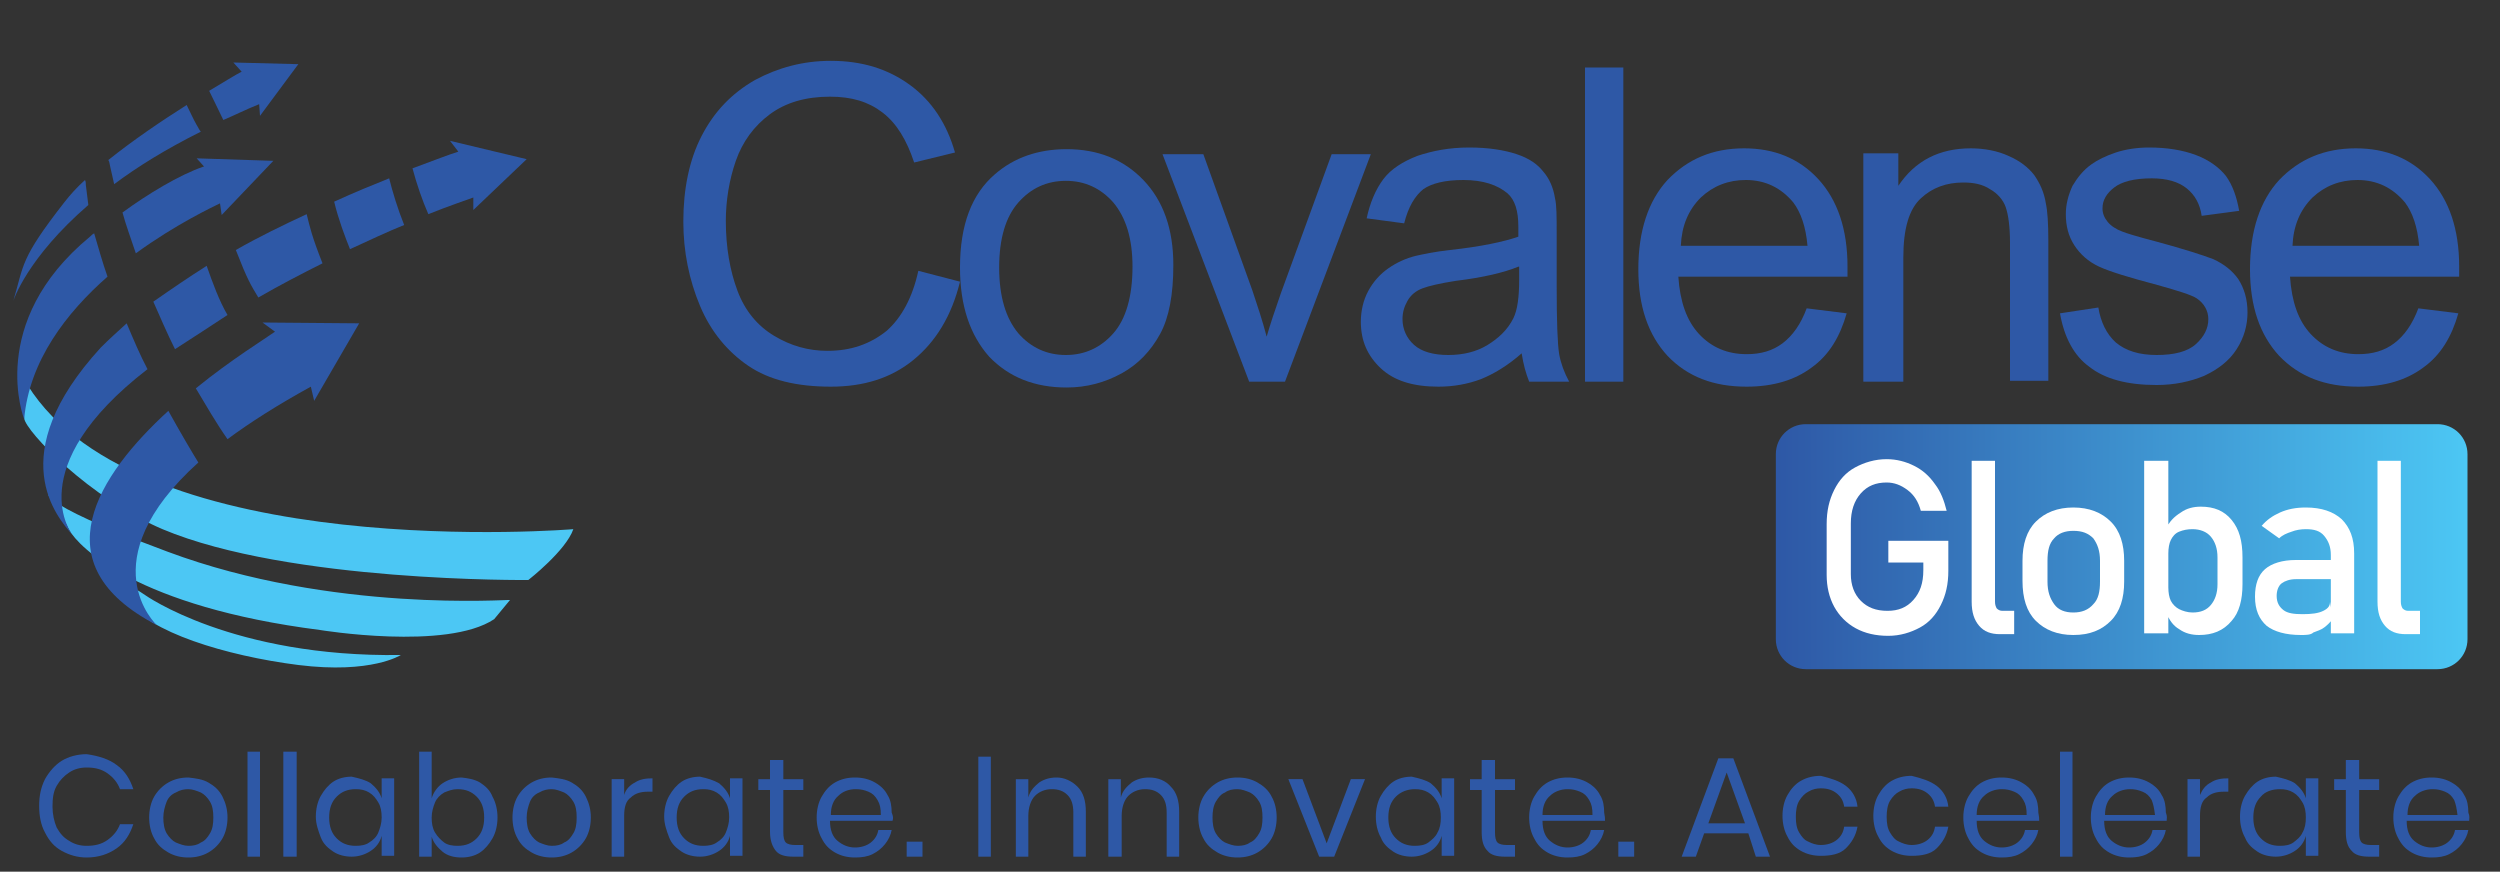 <?xml version="1.0" encoding="utf-8"?>
<!-- Generator: Adobe Illustrator 28.0.0, SVG Export Plug-In . SVG Version: 6.00 Build 0)  -->
<svg version="1.1" id="Layer_1" xmlns="http://www.w3.org/2000/svg" xmlns:xlink="http://www.w3.org/1999/xlink" x="0px" y="0px"
	 viewBox="0 0 300 104.6" style="enable-background:new 0 0 300 104.6;" xml:space="preserve">
<rect x="0" y="0" width="300" height="104.6" fill="#333333" stroke="none"/>
<style type="text/css">
	.st0{fill-rule:evenodd;clip-rule:evenodd;fill:#4CC7F4;}
	.st1{fill:#2E58A6;}
	.st2{fill:url(#SVGID_1_);}
	.st3{fill:#FFFFFF;}
</style>
<g>
	<g>
		<g id="Shape_16_8_">
			<g>
				<path class="st0" d="M3.3,46.2c0,0-0.6,2.4-0.4,4s7.9,9.6,16.6,13.3c15.2,6.4,43.9,6.1,43.9,6.1s4.5-3.5,5.4-6.1
					C68.9,63.5,16.8,67.8,3.3,46.2z M6.6,60.2c-0.1-0.2-0.2-0.4-0.2-0.4C6.8,59.2,4.8,58.9,6.6,60.2z M20.1,66.2
					c-8.6-3.2-12.1-5-13.5-6c0.3,0.6,0.9,1.9,1.7,3.4c1.2,2.1,8.2,9.2,30.1,12c0,0,15.2,2.5,20.9-1.3l1.9-2.3
					C61.3,71.9,39.9,73.6,20.1,66.2z M17.4,71.4c0,0-4.2-3-2,0.7c2.3,3.7,11.7,6.6,20.4,7.7c8.8,1.1,12.3-1.2,12.3-1.2
					C27.9,78.9,17.4,71.4,17.4,71.4z"/>
			</g>
		</g>
		<g>
			<g>
				<path class="st1" d="M26.6,25.8l6.2-6.5L23.6,19l0.9,1c0,0-0.1,0-0.1,0c-2.9,1-6.7,3.3-9.7,5.5c0.4,1.5,1,3.1,1.6,4.9
					c4.8-3.5,9.3-5.6,10.1-6"/>
				<path class="st1" d="M63.2,19.1L54,16.9l1,1.3c-1,0.3-2.8,1-5.5,2c0.5,1.9,1.2,3.9,1.9,5.5c2.5-1,4.3-1.6,5.4-2l0,0v1.5
					L63.2,19.1z"/>
				<path class="st1" d="M33,39.8L33,39.8c-1.1,0.8-5.2,3.3-9.5,6.8c1.2,2,2.4,4.1,3.8,6.1c2.7-2,6-4.1,10-6.3l0.4,1.7l5.4-9.3
					l-11.6-0.1L33,39.8z"/>
				<path class="st1" d="M31,35.7c2.6-1.5,5.3-2.9,7.7-4.1c-1.3-3.3-1.5-4.3-1.9-5.9C34,27,31.1,28.4,28.3,30
					C29.7,33.6,30.1,34.2,31,35.7z"/>
				<path class="st1" d="M40.1,24.2c0.5,2.1,1.3,4.2,1.9,5.7c2.4-1.1,4.5-2.1,6.5-2.9c-0.8-2-1.4-4-1.8-5.6
					C44.7,22.2,42.5,23.1,40.1,24.2z"/>
				<path class="st1" d="M13.7,22.1c2.8-2.1,6.2-4.2,10.4-6.3c-0.2-0.2-0.3-0.5-0.5-0.8c-0.4-0.7-0.8-1.6-1.2-2.4
					c-3,1.9-6.4,4.2-9.4,6.6l0.1,0.2C13.1,19.4,13.3,20.4,13.7,22.1z"/>
				<path class="st1" d="M18.4,36.2c0.8,1.8,1.6,3.7,2.6,5.7c2.2-1.4,4.3-2.8,6.3-4.1c-1-1.7-1.8-3.9-2.5-5.9
					C22.6,33.3,20.4,34.8,18.4,36.2z"/>
				<path class="st1" d="M18.8,75c0,0-8.2-7.6,5-19.5c-0.8-1.3-2.1-3.5-3.6-6.2C11.8,57,4.7,67.7,18.8,75z"/>
				<path class="st1" d="M17.7,44.3c-0.9-1.7-1.7-3.6-2.5-5.5c-1.1,1-2.1,1.9-3.1,2.9C0.2,54.7,6.9,62.1,8.7,64.2
					C8.7,64.2,2.3,56.2,17.7,44.3z"/>
				<path class="st1" d="M10.6,24.6c-0.1-0.8-0.2-1.6-0.3-2.4c0-0.2,0-0.4-0.1-0.6c-1,0.9-1.8,1.8-2.5,2.7
					c-5.3,6.8-4.8,7.4-6.1,11.8C1.6,36.1,3.2,31,10.6,24.6z"/>
				<path class="st1" d="M26.8,14.4c1.4-0.6,2.8-1.3,4.3-1.9l0.1,1.4l4.6-6.2L28,7.5l1,1.1c-0.8,0.4-2.2,1.3-3.9,2.3
					C25.8,12.3,26.4,13.6,26.8,14.4z M31.1,12.4l0-0.2L31.1,12.4L31.1,12.4z"/>
				<path class="st1" d="M12.9,33.2c-0.6-1.7-1.1-3.5-1.6-5.2c-0.2,0.1-0.4,0.3-0.5,0.4C-1.7,38.7,2.9,50.3,2.9,50.3
					C3.5,43.3,8,37.5,12.9,33.2z"/>
			</g>
		</g>
	</g>
	<g>
		<g>
			<path class="st1" d="M110.2,32.5l5,1.3c-1,4.1-2.9,7.2-5.6,9.4c-2.7,2.2-6,3.2-9.9,3.2c-4.1,0-7.4-0.8-9.9-2.5
				c-2.5-1.7-4.5-4.1-5.8-7.2c-1.3-3.1-2-6.5-2-10.1c0-3.9,0.7-7.4,2.2-10.3s3.6-5.1,6.4-6.7c2.8-1.5,5.8-2.3,9.1-2.3
				c3.8,0,6.9,1,9.5,2.9s4.4,4.6,5.4,8.1l-4.9,1.2c-0.9-2.7-2.1-4.7-3.8-6c-1.7-1.3-3.7-1.9-6.3-1.9c-2.9,0-5.3,0.7-7.2,2.1
				c-1.9,1.4-3.3,3.3-4.1,5.6c-0.8,2.3-1.2,4.8-1.2,7.2c0,3.2,0.5,6,1.4,8.4c0.9,2.4,2.4,4.2,4.4,5.4c2,1.2,4.1,1.8,6.4,1.8
				c2.8,0,5.1-0.8,7.1-2.4C108.2,38.1,109.5,35.7,110.2,32.5z"/>
			<path class="st1" d="M115.2,32.1c0-5.1,1.4-8.8,4.2-11.2c2.3-2,5.2-3,8.6-3c3.7,0,6.8,1.2,9.2,3.7c2.4,2.5,3.6,5.9,3.6,10.2
				c0,3.5-0.5,6.3-1.6,8.3s-2.6,3.6-4.6,4.7c-2,1.1-4.2,1.7-6.6,1.7c-3.8,0-6.9-1.2-9.3-3.7C116.4,40.2,115.2,36.7,115.2,32.1z
				 M119.9,32.1c0,3.5,0.8,6.1,2.3,7.9c1.5,1.7,3.4,2.6,5.7,2.6c2.3,0,4.2-0.9,5.7-2.6c1.5-1.7,2.3-4.4,2.3-8c0-3.4-0.8-5.9-2.3-7.7
				c-1.5-1.7-3.4-2.6-5.7-2.6c-2.3,0-4.2,0.9-5.7,2.6C120.7,26,119.9,28.6,119.9,32.1z"/>
			<path class="st1" d="M149.9,45.8l-10.4-27.3h4.9l5.9,16.4c0.6,1.8,1.2,3.6,1.7,5.5c0.4-1.4,1-3.2,1.7-5.2l6.1-16.7h4.7
				l-10.3,27.3H149.9z"/>
			<path class="st1" d="M182.6,42.4c-1.7,1.5-3.4,2.5-4.9,3.1c-1.6,0.6-3.3,0.9-5.1,0.9c-3,0-5.3-0.7-6.9-2.2s-2.4-3.3-2.4-5.6
				c0-1.3,0.3-2.6,0.9-3.7c0.6-1.1,1.4-2,2.4-2.7c1-0.7,2.1-1.2,3.3-1.5c0.9-0.2,2.3-0.5,4.1-0.7c3.7-0.4,6.5-1,8.2-1.6
				c0-0.6,0-1,0-1.2c0-1.9-0.4-3.2-1.3-4c-1.2-1-2.9-1.6-5.3-1.6c-2.2,0-3.8,0.4-4.8,1.1c-1,0.8-1.8,2.1-2.3,4.1l-4.5-0.6
				c0.4-1.9,1.1-3.5,2-4.7c0.9-1.2,2.3-2.1,4.1-2.8c1.8-0.6,3.8-1,6.2-1c2.3,0,4.2,0.3,5.7,0.8c1.5,0.5,2.5,1.2,3.2,2.1
				c0.7,0.8,1.2,1.9,1.4,3.2c0.2,0.8,0.2,2.2,0.2,4.3v6.2c0,4.3,0.1,7,0.3,8.2c0.2,1.1,0.6,2.2,1.2,3.3h-4.8
				C183.1,44.8,182.8,43.7,182.6,42.4z M182.2,32c-1.7,0.7-4.2,1.3-7.5,1.7c-1.9,0.3-3.2,0.6-4,0.9c-0.8,0.3-1.4,0.8-1.8,1.5
				c-0.4,0.7-0.6,1.4-0.6,2.2c0,1.2,0.5,2.3,1.4,3.1c0.9,0.8,2.3,1.2,4.1,1.2c1.8,0,3.4-0.4,4.7-1.2s2.4-1.8,3.1-3.2
				c0.5-1,0.7-2.6,0.7-4.6V32z"/>
			<path class="st1" d="M190.2,45.8V8.1h4.6v37.7H190.2z"/>
			<path class="st1" d="M216.8,37l4.8,0.6c-0.8,2.8-2.1,5-4.2,6.5c-2,1.5-4.6,2.3-7.8,2.3c-4,0-7.1-1.2-9.5-3.7
				c-2.3-2.5-3.5-5.9-3.5-10.4c0-4.6,1.2-8.2,3.5-10.7c2.4-2.5,5.4-3.8,9.2-3.8c3.6,0,6.6,1.2,8.9,3.7c2.3,2.5,3.5,6,3.5,10.5
				c0,0.3,0,0.7,0,1.2h-20.3c0.2,3,1,5.3,2.5,6.9c1.5,1.6,3.4,2.4,5.7,2.4c1.7,0,3.1-0.4,4.3-1.3S216.1,38.9,216.8,37z M201.7,29.5
				h15.2c-0.2-2.3-0.8-4-1.7-5.2c-1.5-1.8-3.4-2.7-5.7-2.7c-2.1,0-3.9,0.7-5.4,2.1C202.6,25.2,201.8,27.1,201.7,29.5z"/>
			<path class="st1" d="M223.6,45.8V18.4h4.2v3.9c2-3,4.9-4.5,8.7-4.5c1.6,0,3.2,0.3,4.5,0.9c1.4,0.6,2.4,1.4,3.1,2.3
				c0.7,1,1.2,2.1,1.4,3.4c0.2,0.9,0.3,2.4,0.3,4.5v16.8h-4.6V29.1c0-1.9-0.2-3.3-0.5-4.2s-1-1.7-1.9-2.2c-0.9-0.6-2-0.8-3.2-0.8
				c-2,0-3.7,0.6-5.1,1.9c-1.4,1.3-2.1,3.6-2.1,7.1v14.9H223.6z"/>
			<path class="st1" d="M247.2,37.6l4.6-0.7c0.3,1.8,1,3.2,2.1,4.2c1.2,1,2.8,1.5,4.9,1.5c2.1,0,3.7-0.4,4.7-1.3s1.5-1.9,1.5-3
				c0-1-0.5-1.9-1.4-2.5c-0.6-0.4-2.2-0.9-4.7-1.6c-3.4-0.9-5.7-1.6-7-2.2c-1.3-0.6-2.3-1.5-3-2.6s-1-2.3-1-3.7
				c0-1.2,0.3-2.3,0.8-3.4c0.6-1,1.3-1.9,2.3-2.6c0.7-0.5,1.7-1,2.9-1.4s2.6-0.6,4-0.6c2.1,0,4,0.3,5.6,0.9s2.8,1.5,3.6,2.5
				c0.8,1.1,1.3,2.5,1.6,4.2l-4.5,0.6c-0.2-1.4-0.8-2.5-1.8-3.3c-1-0.8-2.4-1.2-4.2-1.2c-2.1,0-3.6,0.4-4.5,1.1
				c-0.9,0.7-1.4,1.5-1.4,2.5c0,0.6,0.2,1.1,0.6,1.6c0.4,0.5,1,0.9,1.8,1.2c0.5,0.2,1.8,0.6,4.1,1.2c3.3,0.9,5.5,1.6,6.8,2.1
				c1.3,0.6,2.3,1.4,3,2.4c0.7,1.1,1.1,2.4,1.1,4c0,1.5-0.4,3-1.3,4.4c-0.9,1.4-2.2,2.4-3.9,3.2c-1.7,0.7-3.6,1.1-5.7,1.1
				c-3.5,0-6.2-0.7-8.1-2.2C248.9,42.7,247.7,40.5,247.2,37.6z"/>
			<path class="st1" d="M290.2,37l4.8,0.6c-0.8,2.8-2.1,5-4.2,6.5c-2,1.5-4.6,2.3-7.8,2.3c-4,0-7.1-1.2-9.5-3.7
				c-2.3-2.5-3.5-5.9-3.5-10.4c0-4.6,1.2-8.2,3.5-10.7c2.4-2.5,5.4-3.8,9.2-3.8c3.6,0,6.6,1.2,8.9,3.7c2.3,2.5,3.5,6,3.5,10.5
				c0,0.3,0,0.7,0,1.2h-20.3c0.2,3,1,5.3,2.5,6.9c1.5,1.6,3.4,2.4,5.7,2.4c1.7,0,3.1-0.4,4.3-1.3S289.5,38.9,290.2,37z M275.1,29.5
				h15.2c-0.2-2.3-0.8-4-1.7-5.2c-1.5-1.8-3.4-2.7-5.7-2.7c-2.1,0-3.9,0.7-5.4,2.1C276,25.2,275.2,27.1,275.1,29.5z"/>
		</g>
	</g>
	<g id="Rounded_Rectangle_2_9_">
		<g>
			
				<linearGradient id="SVGID_1_" gradientUnits="userSpaceOnUse" x1="214.489" y1="71.603" x2="297.383" y2="71.603" gradientTransform="matrix(1 0 0 1 -1.304 -6)">
				<stop  offset="0" style="stop-color:#2E58A6"/>
				<stop  offset="1" style="stop-color:#4CC7F4"/>
			</linearGradient>
			<path class="st2" d="M292.5,50.9h-75.8c-2,0-3.6,1.6-3.6,3.6v22.2c0,2,1.6,3.6,3.6,3.6h75.8c2,0,3.6-1.6,3.6-3.6V54.5
				C296.1,52.5,294.5,50.9,292.5,50.9z"/>
		</g>
	</g>
	<g>
		<g>
			<path class="st3" d="M226.6,64.9h7.2v3.6c0,1.6-0.3,2.9-0.9,4.1c-0.6,1.2-1.4,2.1-2.5,2.7c-1.1,0.6-2.4,1-3.8,1
				c-1.5,0-2.8-0.3-3.9-0.9s-2-1.5-2.6-2.6s-0.9-2.4-0.9-3.8v-6.1c0-1.6,0.3-2.9,0.9-4.1s1.4-2.1,2.5-2.7c1.1-0.6,2.4-1,3.8-1
				c1.2,0,2.3,0.3,3.3,0.8c1,0.5,1.8,1.2,2.5,2.2c0.7,0.9,1.1,2,1.4,3.2h-3.1c-0.3-1.1-0.8-1.9-1.6-2.5c-0.8-0.6-1.6-0.9-2.5-0.9
				c-1.3,0-2.3,0.4-3.1,1.3c-0.8,0.9-1.2,2.1-1.2,3.6v6.1c0,1.3,0.4,2.4,1.2,3.2c0.8,0.8,1.8,1.2,3.2,1.2c1.3,0,2.3-0.4,3.1-1.3
				c0.8-0.9,1.2-2,1.2-3.6v-0.9h-4.2V64.9z"/>
			<path class="st3" d="M239.4,55.3v16.9c0,0.4,0.1,0.6,0.2,0.8c0.2,0.2,0.4,0.3,0.7,0.3h1.4v2.8h-1.7c-1.1,0-1.9-0.3-2.5-1
				s-0.9-1.6-0.9-2.9V55.3H239.4z"/>
			<path class="st3" d="M248.8,76.2c-1.9,0-3.4-0.6-4.5-1.7c-1.1-1.1-1.6-2.7-1.6-4.8v-2.4c0-2,0.5-3.6,1.6-4.7s2.6-1.7,4.5-1.7
				s3.4,0.6,4.5,1.7s1.6,2.7,1.6,4.7v2.5c0,2-0.5,3.6-1.6,4.7S250.8,76.2,248.8,76.2z M248.8,73.5c1,0,1.8-0.3,2.4-1
				c0.6-0.6,0.8-1.5,0.8-2.7v-2.5c0-1.2-0.3-2-0.8-2.7c-0.6-0.6-1.3-0.9-2.4-0.9c-1,0-1.8,0.3-2.3,0.9c-0.6,0.6-0.8,1.5-0.8,2.7v2.5
				c0,1.2,0.3,2,0.8,2.7C247,73.2,247.8,73.5,248.8,73.5z"/>
			<path class="st3" d="M257.3,76V55.3h2.9V76H257.3z M263.9,76.2c-0.9,0-1.7-0.2-2.4-0.7c-0.7-0.4-1.2-1.1-1.5-1.9l0.2-3.1
				c0,0.6,0.1,1.2,0.3,1.6c0.2,0.4,0.6,0.8,1,1c0.4,0.2,1,0.4,1.6,0.4c1,0,1.7-0.3,2.2-0.9s0.8-1.4,0.8-2.5v-3.2
				c0-1.1-0.3-1.9-0.8-2.5c-0.5-0.6-1.3-0.9-2.2-0.9c-0.6,0-1.1,0.1-1.6,0.3s-0.8,0.6-1,1c-0.2,0.4-0.3,1-0.3,1.6l-0.3-2.9
				c0.4-0.9,1-1.5,1.8-2c0.7-0.5,1.5-0.7,2.4-0.7c1.6,0,2.8,0.5,3.7,1.6c0.9,1.1,1.3,2.5,1.3,4.5v3.2c0,1.9-0.4,3.4-1.3,4.4
				C266.8,75.7,265.5,76.2,263.9,76.2z"/>
			<path class="st3" d="M276.1,76.2c-1.8,0-3.2-0.4-4.1-1.1c-0.9-0.8-1.4-1.9-1.4-3.5c0-1.5,0.4-2.6,1.2-3.3
				c0.8-0.7,2.1-1.1,3.7-1.1h4.2l0.2,2.3h-4.4c-0.7,0-1.3,0.2-1.7,0.5c-0.4,0.3-0.6,0.9-0.6,1.5c0,0.8,0.3,1.3,0.8,1.7
				s1.3,0.5,2.3,0.5c1.1,0,1.9-0.1,2.5-0.4s0.8-0.6,0.8-1.1l0.3,2.1c-0.3,0.4-0.6,0.7-1,1c-0.4,0.3-0.8,0.4-1.3,0.6
				C277.3,76.2,276.7,76.2,276.1,76.2z M279.7,76v-9.4c0-1-0.3-1.7-0.8-2.3s-1.2-0.8-2.2-0.8c-0.6,0-1.2,0.1-1.7,0.3
				c-0.6,0.2-1.1,0.4-1.5,0.8l-2.1-1.5c0.6-0.7,1.3-1.2,2.2-1.6c0.9-0.4,1.9-0.6,3.1-0.6c1.9,0,3.3,0.5,4.3,1.4c1,1,1.5,2.3,1.5,4.1
				V76H279.7z"/>
			<path class="st3" d="M288.1,55.3v16.9c0,0.4,0.1,0.6,0.2,0.8c0.2,0.2,0.4,0.3,0.7,0.3h1.4v2.8h-1.7c-1.1,0-1.9-0.3-2.5-1
				s-0.9-1.6-0.9-2.9V55.3H288.1z"/>
		</g>
	</g>
</g>
<g>
	<path class="st1" d="M14,91.8c1,0.7,1.6,1.7,2,2.9h-1.6c-0.3-0.8-0.8-1.4-1.5-1.9c-0.7-0.5-1.5-0.7-2.5-0.7c-0.8,0-1.5,0.2-2.1,0.6
		c-0.6,0.4-1.1,0.9-1.5,1.6c-0.4,0.7-0.5,1.5-0.5,2.5c0,0.9,0.2,1.8,0.5,2.5c0.4,0.7,0.8,1.2,1.5,1.6c0.6,0.4,1.3,0.6,2.1,0.6
		c1,0,1.8-0.2,2.5-0.7c0.7-0.5,1.2-1.1,1.5-1.9H16c-0.4,1.2-1,2.2-2,2.9s-2.2,1.1-3.6,1.1c-1.1,0-2.1-0.3-3-0.8
		c-0.9-0.5-1.5-1.2-2-2.2c-0.5-0.9-0.7-2-0.7-3.2c0-1.2,0.2-2.2,0.7-3.2c0.5-0.9,1.2-1.7,2-2.2s1.9-0.8,3-0.8
		C11.8,90.7,13.1,91.1,14,91.8z"/>
	<path class="st1" d="M25,93.9c0.7,0.4,1.3,0.9,1.7,1.7s0.6,1.6,0.6,2.5s-0.2,1.8-0.6,2.5s-1,1.3-1.7,1.7c-0.7,0.4-1.5,0.6-2.4,0.6
		c-0.9,0-1.7-0.2-2.4-0.6c-0.7-0.4-1.3-0.9-1.7-1.7c-0.4-0.7-0.6-1.6-0.6-2.5s0.2-1.8,0.6-2.5c0.4-0.7,1-1.3,1.7-1.7
		c0.7-0.4,1.5-0.6,2.4-0.6C23.5,93.4,24.3,93.5,25,93.9z M21.1,95.1c-0.5,0.2-0.9,0.6-1.1,1.1s-0.4,1.2-0.4,1.9
		c0,0.7,0.1,1.4,0.4,1.9s0.7,0.9,1.1,1.1c0.5,0.2,1,0.4,1.5,0.4c0.6,0,1.1-0.1,1.5-0.4c0.5-0.2,0.8-0.6,1.1-1.1s0.4-1.1,0.4-1.9
		c0-0.8-0.1-1.4-0.4-1.9s-0.7-0.9-1.1-1.1c-0.5-0.2-1-0.4-1.5-0.4C22.1,94.7,21.6,94.8,21.1,95.1z"/>
	<path class="st1" d="M31.2,90.2v12.6h-1.5V90.2H31.2z"/>
	<path class="st1" d="M35.6,90.2v12.6H34V90.2H35.6z"/>
	<path class="st1" d="M44.5,94c0.6,0.5,1.1,1.1,1.3,1.8v-2.4h1.5v9.3h-1.5v-2.4c-0.2,0.8-0.7,1.4-1.3,1.8s-1.4,0.7-2.3,0.7
		c-0.8,0-1.6-0.2-2.2-0.6c-0.6-0.4-1.2-0.9-1.5-1.7s-0.6-1.6-0.6-2.5s0.2-1.8,0.6-2.5s0.9-1.3,1.5-1.7c0.6-0.4,1.4-0.6,2.2-0.6
		C43.1,93.4,43.9,93.6,44.5,94z M40.4,95.6c-0.6,0.6-0.9,1.4-0.9,2.5s0.3,1.9,0.9,2.5c0.6,0.6,1.3,0.9,2.3,0.9
		c0.6,0,1.2-0.1,1.6-0.4c0.5-0.3,0.9-0.7,1.1-1.2s0.4-1.1,0.4-1.8c0-0.7-0.1-1.3-0.4-1.8s-0.6-0.9-1.1-1.2c-0.5-0.3-1-0.4-1.6-0.4
		C41.7,94.7,41,95,40.4,95.6z"/>
	<path class="st1" d="M57.6,93.9c0.6,0.4,1.2,0.9,1.5,1.7c0.4,0.7,0.6,1.6,0.6,2.5s-0.2,1.8-0.6,2.5c-0.4,0.7-0.9,1.3-1.5,1.7
		c-0.6,0.4-1.4,0.6-2.2,0.6c-0.9,0-1.7-0.2-2.3-0.7s-1.1-1.1-1.3-1.8v2.4h-1.5V90.2h1.5v5.6c0.2-0.7,0.7-1.4,1.3-1.8
		s1.4-0.7,2.3-0.7C56.2,93.4,56.9,93.5,57.6,93.9z M53.3,95.1c-0.5,0.3-0.9,0.7-1.1,1.2s-0.4,1.1-0.4,1.8c0,0.7,0.1,1.3,0.4,1.8
		s0.7,0.9,1.1,1.2s1,0.4,1.6,0.4c1,0,1.7-0.3,2.3-0.9s0.9-1.4,0.9-2.5s-0.3-1.9-0.9-2.5s-1.3-0.9-2.3-0.9
		C54.3,94.7,53.8,94.9,53.3,95.1z"/>
	<path class="st1" d="M68.6,93.9c0.7,0.4,1.3,0.9,1.7,1.7s0.6,1.6,0.6,2.5s-0.2,1.8-0.6,2.5s-1,1.3-1.7,1.7
		c-0.7,0.4-1.5,0.6-2.4,0.6c-0.9,0-1.7-0.2-2.4-0.6c-0.7-0.4-1.3-0.9-1.7-1.7c-0.4-0.7-0.6-1.6-0.6-2.5s0.2-1.8,0.6-2.5
		c0.4-0.7,1-1.3,1.7-1.7c0.7-0.4,1.5-0.6,2.4-0.6C67.1,93.4,67.9,93.5,68.6,93.9z M64.7,95.1c-0.5,0.2-0.9,0.6-1.1,1.1
		s-0.4,1.2-0.4,1.9c0,0.7,0.1,1.4,0.4,1.9s0.7,0.9,1.1,1.1c0.5,0.2,1,0.4,1.5,0.4c0.6,0,1.1-0.1,1.5-0.4c0.5-0.2,0.8-0.6,1.1-1.1
		s0.4-1.1,0.4-1.9c0-0.8-0.1-1.4-0.4-1.9s-0.7-0.9-1.1-1.1c-0.5-0.2-1-0.4-1.5-0.4C65.7,94.7,65.2,94.8,64.7,95.1z"/>
	<path class="st1" d="M76.2,93.9c0.6-0.4,1.3-0.5,2.1-0.5V95h-0.5c-0.9,0-1.6,0.2-2.1,0.7c-0.6,0.4-0.8,1.2-0.8,2.2v4.9h-1.5v-9.3
		h1.5v1.9C75.1,94.7,75.6,94.2,76.2,93.9z"/>
	<path class="st1" d="M86.3,94c0.6,0.5,1.1,1.1,1.3,1.8v-2.4h1.5v9.3h-1.5v-2.4c-0.2,0.8-0.7,1.4-1.3,1.8s-1.4,0.7-2.3,0.7
		c-0.8,0-1.6-0.2-2.2-0.6c-0.6-0.4-1.2-0.9-1.5-1.7s-0.6-1.6-0.6-2.5s0.2-1.8,0.6-2.5s0.9-1.3,1.5-1.7c0.6-0.4,1.4-0.6,2.2-0.6
		C84.9,93.4,85.6,93.6,86.3,94z M82.1,95.6c-0.6,0.6-0.9,1.4-0.9,2.5s0.3,1.9,0.9,2.5c0.6,0.6,1.3,0.9,2.3,0.9
		c0.6,0,1.2-0.1,1.6-0.4c0.5-0.3,0.9-0.7,1.1-1.2s0.4-1.1,0.4-1.8c0-0.7-0.1-1.3-0.4-1.8s-0.6-0.9-1.1-1.2c-0.5-0.3-1-0.4-1.6-0.4
		C83.4,94.7,82.7,95,82.1,95.6z"/>
	<path class="st1" d="M96.4,101.4v1.4h-1.2c-1,0-1.7-0.2-2.1-0.7s-0.7-1.2-0.7-2.3v-5H91v-1.3h1.4v-2.3H94v2.3h2.4v1.3H94v5.1
		c0,0.6,0.1,1,0.3,1.2c0.2,0.2,0.6,0.3,1.1,0.3H96.4z"/>
	<path class="st1" d="M107.1,98.5h-7.5c0,1.1,0.3,1.9,0.9,2.4c0.6,0.5,1.3,0.8,2.1,0.8c0.7,0,1.4-0.2,1.9-0.6
		c0.5-0.4,0.8-0.9,0.9-1.5h1.6c-0.1,0.6-0.4,1.2-0.8,1.7s-0.9,0.9-1.5,1.2c-0.6,0.3-1.3,0.4-2.1,0.4c-0.9,0-1.7-0.2-2.4-0.6
		c-0.7-0.4-1.2-0.9-1.6-1.7c-0.4-0.7-0.6-1.6-0.6-2.5s0.2-1.8,0.6-2.5c0.4-0.7,0.9-1.3,1.6-1.7c0.7-0.4,1.5-0.6,2.4-0.6
		c0.9,0,1.7,0.2,2.4,0.6c0.7,0.4,1.2,0.9,1.5,1.5c0.4,0.6,0.5,1.4,0.5,2.1C107.2,98,107.2,98.2,107.1,98.5z M105.3,96
		c-0.3-0.5-0.6-0.8-1.1-1c-0.5-0.2-0.9-0.3-1.5-0.3c-0.9,0-1.6,0.3-2.1,0.8c-0.6,0.5-0.9,1.3-0.9,2.3h6
		C105.7,97,105.6,96.5,105.3,96z"/>
	<path class="st1" d="M110.7,101v1.8h-1.9V101H110.7z"/>
	<path class="st1" d="M118.9,90.8v12h-1.5v-12H118.9z"/>
	<path class="st1" d="M129.3,94.4c0.7,0.7,1,1.7,1,3v5.4h-1.5v-5.3c0-0.9-0.2-1.6-0.7-2.1c-0.5-0.5-1.1-0.7-1.9-0.7
		c-0.8,0-1.5,0.3-2,0.8c-0.5,0.5-0.8,1.4-0.8,2.4v4.9h-1.5v-9.3h1.5v2.2c0.2-0.8,0.7-1.3,1.3-1.8c0.6-0.4,1.3-0.6,2.1-0.6
		C127.7,93.3,128.6,93.7,129.3,94.4z"/>
	<path class="st1" d="M140.5,94.4c0.7,0.7,1,1.7,1,3v5.4H140v-5.3c0-0.9-0.2-1.6-0.7-2.1c-0.5-0.5-1.1-0.7-1.9-0.7
		c-0.8,0-1.5,0.3-2,0.8c-0.5,0.5-0.8,1.4-0.8,2.4v4.9H133v-9.3h1.5v2.2c0.2-0.8,0.7-1.3,1.3-1.8c0.6-0.4,1.3-0.6,2.1-0.6
		C139,93.3,139.9,93.7,140.5,94.4z"/>
	<path class="st1" d="M150.9,93.9c0.7,0.4,1.3,0.9,1.7,1.7c0.4,0.7,0.6,1.6,0.6,2.5s-0.2,1.8-0.6,2.5c-0.4,0.7-1,1.3-1.7,1.7
		c-0.7,0.4-1.5,0.6-2.4,0.6s-1.7-0.2-2.4-0.6c-0.7-0.4-1.3-0.9-1.7-1.7c-0.4-0.7-0.6-1.6-0.6-2.5s0.2-1.8,0.6-2.5
		c0.4-0.7,1-1.3,1.7-1.7c0.7-0.4,1.5-0.6,2.4-0.6S150.2,93.5,150.9,93.9z M147,95.1c-0.5,0.2-0.8,0.6-1.1,1.1s-0.4,1.2-0.4,1.9
		c0,0.7,0.1,1.4,0.4,1.9s0.7,0.9,1.1,1.1c0.5,0.2,1,0.4,1.5,0.4c0.6,0,1.1-0.1,1.5-0.4c0.5-0.2,0.8-0.6,1.1-1.1
		c0.3-0.5,0.4-1.1,0.4-1.9c0-0.8-0.1-1.4-0.4-1.9c-0.3-0.5-0.7-0.9-1.1-1.1c-0.5-0.2-1-0.4-1.5-0.4C147.9,94.7,147.4,94.8,147,95.1z
		"/>
	<path class="st1" d="M159.2,101.2l2.9-7.7h1.7l-3.7,9.3h-1.8l-3.7-9.3h1.7L159.2,101.2z"/>
	<path class="st1" d="M171.7,94c0.6,0.5,1.1,1.1,1.3,1.8v-2.4h1.5v9.3H173v-2.4c-0.2,0.8-0.7,1.4-1.3,1.8s-1.4,0.7-2.3,0.7
		c-0.8,0-1.6-0.2-2.2-0.6c-0.6-0.4-1.2-0.9-1.5-1.7c-0.4-0.7-0.6-1.6-0.6-2.5s0.2-1.8,0.6-2.5c0.4-0.7,0.9-1.3,1.5-1.7
		c0.6-0.4,1.4-0.6,2.2-0.6C170.3,93.4,171.1,93.6,171.7,94z M167.5,95.6c-0.6,0.6-0.9,1.4-0.9,2.5s0.3,1.9,0.9,2.5s1.3,0.9,2.3,0.9
		c0.6,0,1.2-0.1,1.6-0.4s0.9-0.7,1.1-1.2c0.3-0.5,0.4-1.1,0.4-1.8c0-0.7-0.1-1.3-0.4-1.8c-0.3-0.5-0.6-0.9-1.1-1.2
		c-0.5-0.3-1-0.4-1.6-0.4C168.9,94.7,168.1,95,167.5,95.6z"/>
	<path class="st1" d="M181.8,101.4v1.4h-1.2c-1,0-1.7-0.2-2.1-0.7c-0.5-0.5-0.7-1.2-0.7-2.3v-5h-1.4v-1.3h1.4v-2.3h1.6v2.3h2.4v1.3
		h-2.4v5.1c0,0.6,0.1,1,0.3,1.2c0.2,0.2,0.6,0.3,1.1,0.3H181.8z"/>
	<path class="st1" d="M192.6,98.5h-7.5c0,1.1,0.3,1.9,0.9,2.4c0.6,0.5,1.3,0.8,2.1,0.8c0.7,0,1.4-0.2,1.9-0.6
		c0.5-0.4,0.8-0.9,0.9-1.5h1.6c-0.1,0.6-0.4,1.2-0.8,1.7c-0.4,0.5-0.9,0.9-1.5,1.2c-0.6,0.3-1.3,0.4-2.1,0.4c-0.9,0-1.7-0.2-2.4-0.6
		c-0.7-0.4-1.2-0.9-1.6-1.7c-0.4-0.7-0.6-1.6-0.6-2.5s0.2-1.8,0.6-2.5c0.4-0.7,0.9-1.3,1.6-1.7c0.7-0.4,1.5-0.6,2.4-0.6
		c0.9,0,1.7,0.2,2.4,0.6c0.7,0.4,1.2,0.9,1.5,1.5c0.4,0.6,0.5,1.4,0.5,2.1C192.6,98,192.6,98.2,192.6,98.5z M190.7,96
		c-0.3-0.5-0.6-0.8-1.1-1c-0.5-0.2-0.9-0.3-1.5-0.3c-0.8,0-1.6,0.3-2.1,0.8c-0.6,0.5-0.9,1.3-0.9,2.3h6C191.1,97,191,96.5,190.7,96z
		"/>
	<path class="st1" d="M196.1,101v1.8h-1.9V101H196.1z"/>
	<path class="st1" d="M209.8,100h-5.3l-1,2.8h-1.7l4.4-11.8h1.8l4.4,11.8h-1.7L209.8,100z M209.4,98.8l-2.2-6.1l-2.2,6.1H209.4z"/>
	<path class="st1" d="M221.5,94.3c0.8,0.6,1.3,1.5,1.4,2.5h-1.6c-0.1-0.7-0.4-1.2-0.9-1.6c-0.5-0.4-1.1-0.6-1.9-0.6
		c-0.5,0-1,0.1-1.5,0.4c-0.4,0.2-0.8,0.6-1.1,1.1c-0.3,0.5-0.4,1.2-0.4,1.9c0,0.8,0.1,1.4,0.4,1.9c0.3,0.5,0.6,0.9,1.1,1.1
		c0.4,0.2,0.9,0.4,1.5,0.4c0.7,0,1.4-0.2,1.9-0.6c0.5-0.4,0.8-0.9,0.9-1.6h1.6c-0.2,1.1-0.7,1.9-1.4,2.6s-1.8,0.9-3,0.9
		c-0.9,0-1.7-0.2-2.4-0.6c-0.7-0.4-1.2-0.9-1.6-1.7c-0.4-0.7-0.6-1.6-0.6-2.5s0.2-1.8,0.6-2.5c0.4-0.7,0.9-1.3,1.6-1.7
		c0.7-0.4,1.5-0.6,2.4-0.6C219.7,93.4,220.7,93.7,221.5,94.3z"/>
	<path class="st1" d="M232.4,94.3c0.8,0.6,1.3,1.5,1.4,2.5h-1.6c-0.1-0.7-0.4-1.2-0.9-1.6c-0.5-0.4-1.1-0.6-1.9-0.6
		c-0.5,0-1,0.1-1.5,0.4c-0.4,0.2-0.8,0.6-1.1,1.1c-0.3,0.5-0.4,1.2-0.4,1.9c0,0.8,0.1,1.4,0.4,1.9c0.3,0.5,0.6,0.9,1.1,1.1
		c0.4,0.2,0.9,0.4,1.5,0.4c0.7,0,1.4-0.2,1.9-0.6c0.5-0.4,0.8-0.9,0.9-1.6h1.6c-0.2,1.1-0.7,1.9-1.4,2.6s-1.8,0.9-3,0.9
		c-0.9,0-1.7-0.2-2.4-0.6c-0.7-0.4-1.2-0.9-1.6-1.7c-0.4-0.7-0.6-1.6-0.6-2.5s0.2-1.8,0.6-2.5c0.4-0.7,0.9-1.3,1.6-1.7
		c0.7-0.4,1.5-0.6,2.4-0.6C230.6,93.4,231.6,93.7,232.4,94.3z"/>
	<path class="st1" d="M244.7,98.5h-7.5c0,1.1,0.3,1.9,0.9,2.4c0.6,0.5,1.3,0.8,2.1,0.8c0.7,0,1.4-0.2,1.9-0.6
		c0.5-0.4,0.8-0.9,0.9-1.5h1.6c-0.1,0.6-0.4,1.2-0.8,1.7c-0.4,0.5-0.9,0.9-1.5,1.2c-0.6,0.3-1.3,0.4-2.1,0.4c-0.9,0-1.7-0.2-2.4-0.6
		c-0.7-0.4-1.2-0.9-1.6-1.7c-0.4-0.7-0.6-1.6-0.6-2.5s0.2-1.8,0.6-2.5c0.4-0.7,0.9-1.3,1.6-1.7c0.7-0.4,1.5-0.6,2.4-0.6
		c0.9,0,1.7,0.2,2.4,0.6c0.7,0.4,1.2,0.9,1.5,1.5c0.4,0.6,0.5,1.4,0.5,2.1C244.7,98,244.7,98.2,244.7,98.5z M242.8,96
		c-0.3-0.5-0.6-0.8-1.1-1c-0.5-0.2-0.9-0.3-1.5-0.3c-0.8,0-1.6,0.3-2.1,0.8c-0.6,0.5-0.9,1.3-0.9,2.3h6
		C243.2,97,243.1,96.5,242.8,96z"/>
	<path class="st1" d="M248.7,90.2v12.6h-1.5V90.2H248.7z"/>
	<path class="st1" d="M260,98.5h-7.5c0,1.1,0.3,1.9,0.9,2.4c0.6,0.5,1.3,0.8,2.1,0.8c0.7,0,1.4-0.2,1.9-0.6c0.5-0.4,0.8-0.9,0.9-1.5
		h1.6c-0.1,0.6-0.4,1.2-0.8,1.7c-0.4,0.5-0.9,0.9-1.5,1.2c-0.6,0.3-1.3,0.4-2.1,0.4c-0.9,0-1.7-0.2-2.4-0.6
		c-0.7-0.4-1.2-0.9-1.6-1.7c-0.4-0.7-0.6-1.6-0.6-2.5s0.2-1.8,0.6-2.5c0.4-0.7,0.9-1.3,1.6-1.7c0.7-0.4,1.5-0.6,2.4-0.6
		c0.9,0,1.7,0.2,2.4,0.6c0.7,0.4,1.2,0.9,1.5,1.5c0.4,0.6,0.5,1.4,0.5,2.1C260.1,98,260,98.2,260,98.5z M258.2,96
		c-0.3-0.5-0.6-0.8-1.1-1c-0.5-0.2-0.9-0.3-1.5-0.3c-0.8,0-1.6,0.3-2.1,0.8c-0.6,0.5-0.9,1.3-0.9,2.3h6
		C258.5,97,258.4,96.5,258.2,96z"/>
	<path class="st1" d="M265.3,93.9c0.6-0.4,1.3-0.5,2.1-0.5V95h-0.5c-0.9,0-1.6,0.2-2.1,0.7c-0.6,0.4-0.8,1.2-0.8,2.2v4.9h-1.5v-9.3
		h1.5v1.9C264.3,94.7,264.7,94.2,265.3,93.9z"/>
	<path class="st1" d="M275.4,94c0.6,0.5,1.1,1.1,1.3,1.8v-2.4h1.5v9.3h-1.5v-2.4c-0.2,0.8-0.7,1.4-1.3,1.8s-1.4,0.7-2.3,0.7
		c-0.8,0-1.6-0.2-2.2-0.6c-0.6-0.4-1.2-0.9-1.5-1.7c-0.4-0.7-0.6-1.6-0.6-2.5s0.2-1.8,0.6-2.5c0.4-0.7,0.9-1.3,1.5-1.7
		c0.6-0.4,1.4-0.6,2.2-0.6C274,93.4,274.8,93.6,275.4,94z M271.3,95.6c-0.6,0.6-0.9,1.4-0.9,2.5s0.3,1.9,0.9,2.5s1.3,0.9,2.3,0.9
		c0.6,0,1.2-0.1,1.6-0.4s0.9-0.7,1.1-1.2c0.3-0.5,0.4-1.1,0.4-1.8c0-0.7-0.1-1.3-0.4-1.8c-0.3-0.5-0.6-0.9-1.1-1.2
		c-0.5-0.3-1-0.4-1.6-0.4C272.6,94.7,271.8,95,271.3,95.6z"/>
	<path class="st1" d="M285.5,101.4v1.4h-1.2c-1,0-1.7-0.2-2.1-0.7c-0.5-0.5-0.7-1.2-0.7-2.3v-5h-1.4v-1.3h1.4v-2.3h1.6v2.3h2.4v1.3
		h-2.4v5.1c0,0.6,0.1,1,0.3,1.2c0.2,0.2,0.6,0.3,1.1,0.3H285.5z"/>
	<path class="st1" d="M296.3,98.5h-7.5c0,1.1,0.3,1.9,0.9,2.4c0.6,0.5,1.3,0.8,2.1,0.8c0.7,0,1.4-0.2,1.9-0.6
		c0.5-0.4,0.8-0.9,0.9-1.5h1.6c-0.1,0.6-0.4,1.2-0.8,1.7c-0.4,0.5-0.9,0.9-1.5,1.2c-0.6,0.3-1.3,0.4-2.1,0.4c-0.9,0-1.7-0.2-2.4-0.6
		c-0.7-0.4-1.2-0.9-1.6-1.7c-0.4-0.7-0.6-1.6-0.6-2.5s0.2-1.8,0.6-2.5c0.4-0.7,0.9-1.3,1.6-1.7c0.7-0.4,1.5-0.6,2.4-0.6
		c0.9,0,1.7,0.2,2.4,0.6c0.7,0.4,1.2,0.9,1.5,1.5c0.4,0.6,0.5,1.4,0.5,2.1C296.4,98,296.3,98.2,296.3,98.5z M294.5,96
		c-0.3-0.5-0.6-0.8-1.1-1c-0.5-0.2-0.9-0.3-1.5-0.3c-0.8,0-1.6,0.3-2.1,0.8c-0.6,0.5-0.9,1.3-0.9,2.3h6
		C294.8,97,294.7,96.5,294.5,96z"/>
</g>
</svg>
